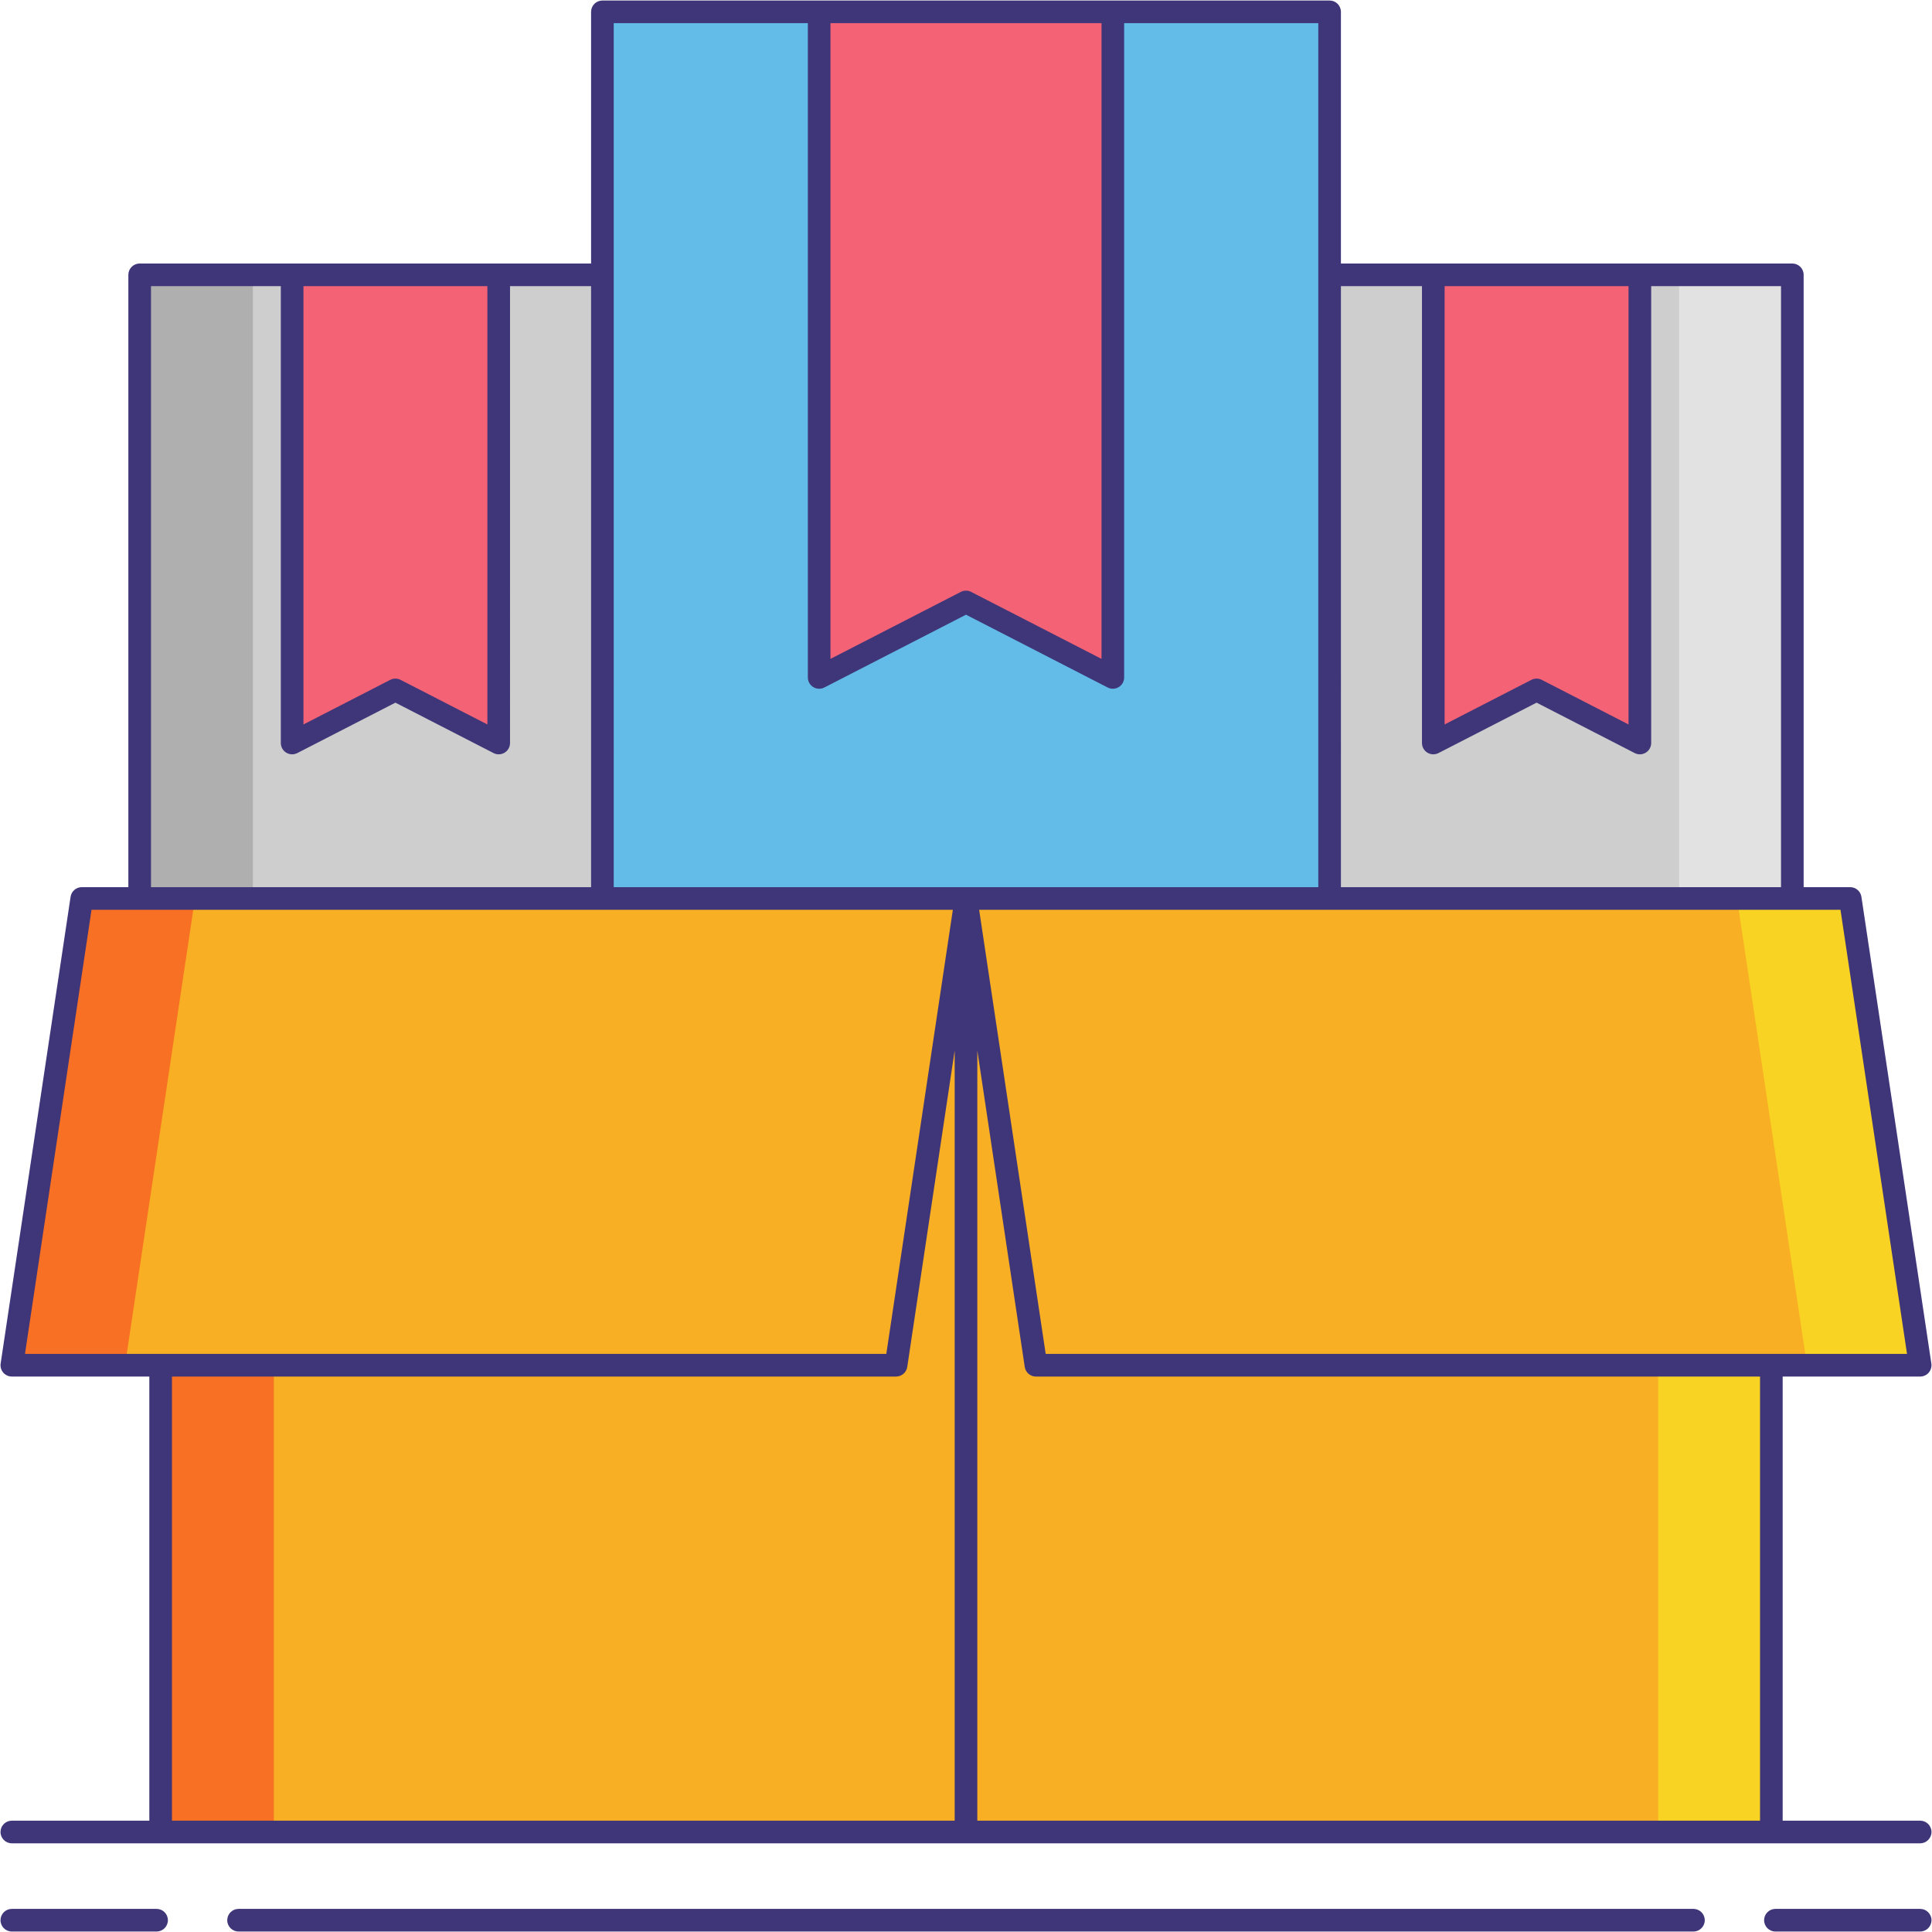 <?xml version="1.0" encoding="utf-8"?>
<!-- Generator: Adobe Illustrator 24.0.0, SVG Export Plug-In . SVG Version: 6.00 Build 0)  -->
<svg version="1.1" id="Layer_1" xmlns="http://www.w3.org/2000/svg" xmlns:xlink="http://www.w3.org/1999/xlink" x="0px" y="0px"
	 viewBox="0 0 256 256" enable-background="new 0 0 256 256" xml:space="preserve">
<g>
	<rect x="18.508" y="36.418" fill="#CECECE" width="67.775" height="82.636"/>
	<g>
		<rect x="18.508" y="36.418" fill="#AFAFAF" width="15" height="82.636"/>
	</g>
	<polygon fill="#F46275" points="66.081,98.452 52.396,91.418 38.71,98.452 38.71,36.418 66.081,36.418 	"/>
	<rect x="169.717" y="36.418" fill="#CECECE" width="67.775" height="82.636"/>
	<g>
		<rect x="222.492" y="36.418" fill="#E2E2E2" width="15" height="82.636"/>
	</g>
	<polygon fill="#F46275" points="217.29,98.452 203.604,91.418 189.919,98.452 189.919,36.418 217.29,36.418 	"/>
	<rect x="21.286" y="119.054" fill="#F8AF23" width="213.427" height="123.694"/>
	<g>
		<rect x="219.714" y="119.054" fill="#F8D323" width="15" height="123.694"/>
	</g>
	<g>
		<rect x="21.286" y="119.054" fill="#F87023" width="15" height="123.694"/>
	</g>
	<polygon fill="#F8AF23" points="1.568,180.901 118.733,180.901 128,119.054 10.835,119.054 	"/>
	<g>
		<polygon fill="#F87023" points="10.835,119.054 1.568,180.901 16.568,180.901 25.835,119.054 		"/>
	</g>
	<polygon fill="#F8AF23" points="254.432,180.901 137.267,180.901 128,119.054 245.165,119.054 	"/>
	<g>
		<polygon fill="#F8D323" points="245.165,119.054 230.165,119.054 239.432,180.901 254.432,180.901 		"/>
	</g>
	<rect x="79.822" y="1.568" fill="#63BCE7" width="96.357" height="117.486"/>
	<polygon fill="#F46275" points="147.456,89.764 128,79.764 108.544,89.764 108.544,1.568 147.456,1.568 	"/>
	<g>
		<path fill="#3F3679" d="M20.748,252.938H1.568c-0.829,0-1.5,0.671-1.5,1.5s0.671,1.5,1.5,1.5h19.179c0.829,0,1.5-0.671,1.5-1.5
			S21.576,252.938,20.748,252.938z"/>
		<path fill="#3F3679" d="M254.432,252.938h-19.179c-0.828,0-1.5,0.671-1.5,1.5s0.672,1.5,1.5,1.5h19.179c0.828,0,1.5-0.671,1.5-1.5
			S255.26,252.938,254.432,252.938z"/>
		<path fill="#3F3679" d="M224.39,252.938H31.611c-0.829,0-1.5,0.671-1.5,1.5s0.671,1.5,1.5,1.5H224.39c0.828,0,1.5-0.671,1.5-1.5
			S225.218,252.938,224.39,252.938z"/>
		<path fill="#3F3679" d="M1.568,241.248c-0.829,0-1.5,0.671-1.5,1.5s0.671,1.5,1.5,1.5h19.718h213.427h19.718
			c0.828,0,1.5-0.671,1.5-1.5s-0.672-1.5-1.5-1.5h-18.218v-58.847h18.218c0.437,0,0.852-0.19,1.137-0.521
			c0.285-0.331,0.411-0.77,0.347-1.201l-9.267-61.847c-0.11-0.734-0.741-1.278-1.483-1.278h-6.173V36.417c0-0.829-0.672-1.5-1.5-1.5
			h-20.203h-27.37h-12.24V1.568c0-0.829-0.672-1.5-1.5-1.5h-28.723h-38.912H79.822c-0.829,0-1.5,0.671-1.5,1.5v33.349H66.081H38.71
			H18.508c-0.829,0-1.5,0.671-1.5,1.5v81.137h-6.173c-0.743,0-1.374,0.543-1.483,1.278l-9.267,61.847
			c-0.065,0.432,0.062,0.87,0.347,1.201c0.285,0.331,0.7,0.521,1.137,0.521h18.218v58.847H1.568z M233.214,241.248H129.5v-102.06
			l6.283,41.935c0.11,0.734,0.741,1.278,1.483,1.278h95.947V241.248z M252.69,179.401H138.559l-8.817-58.847h39.976h6.462h61.313
			h6.381L252.69,179.401z M215.789,37.917v58.077l-11.499-5.91c-0.43-0.222-0.941-0.222-1.371,0l-11.5,5.91V37.917H215.789z
			 M188.419,37.917v60.535c0,0.523,0.272,1.008,0.719,1.28c0.445,0.271,1,0.292,1.467,0.054l13-6.681l12.999,6.681
			c0.216,0.111,0.451,0.166,0.686,0.166c0.271,0,0.542-0.074,0.781-0.22c0.446-0.272,0.719-0.757,0.719-1.28V37.917h17.203v79.637
			h-58.313V37.917H188.419z M145.956,3.068v84.238l-17.271-8.876c-0.215-0.111-0.45-0.166-0.686-0.166s-0.471,0.055-0.686,0.166
			l-17.271,8.876V3.068H145.956z M81.322,3.068h25.722v86.696c0,0.523,0.272,1.008,0.719,1.28c0.446,0.272,1.002,0.292,1.467,0.054
			L128,81.451l18.771,9.647c0.216,0.111,0.451,0.166,0.686,0.166c0.271,0,0.542-0.074,0.781-0.22
			c0.446-0.272,0.719-0.757,0.719-1.28V3.068h25.723v114.486h-4.962H128H86.283h-4.961V3.068z M64.581,37.917v58.077l-11.5-5.91
			c-0.215-0.111-0.45-0.166-0.686-0.166s-0.471,0.055-0.686,0.166l-11.5,5.91V37.917H64.581z M20.008,37.917H37.21v60.535
			c0,0.523,0.272,1.008,0.718,1.28c0.447,0.272,1.003,0.292,1.467,0.054l13-6.681l13,6.681c0.215,0.111,0.451,0.166,0.686,0.166
			c0.271,0,0.542-0.074,0.782-0.22c0.446-0.272,0.718-0.757,0.718-1.28V37.917h10.741v79.637H20.008V37.917z M12.127,120.554h6.381
			h61.313h6.461h39.976l-8.817,58.847H3.31L12.127,120.554z M22.787,182.401h95.946c0.743,0,1.374-0.543,1.483-1.278l6.284-41.936
			v102.061H22.787V182.401z"/>
	</g>
</g>
</svg>
